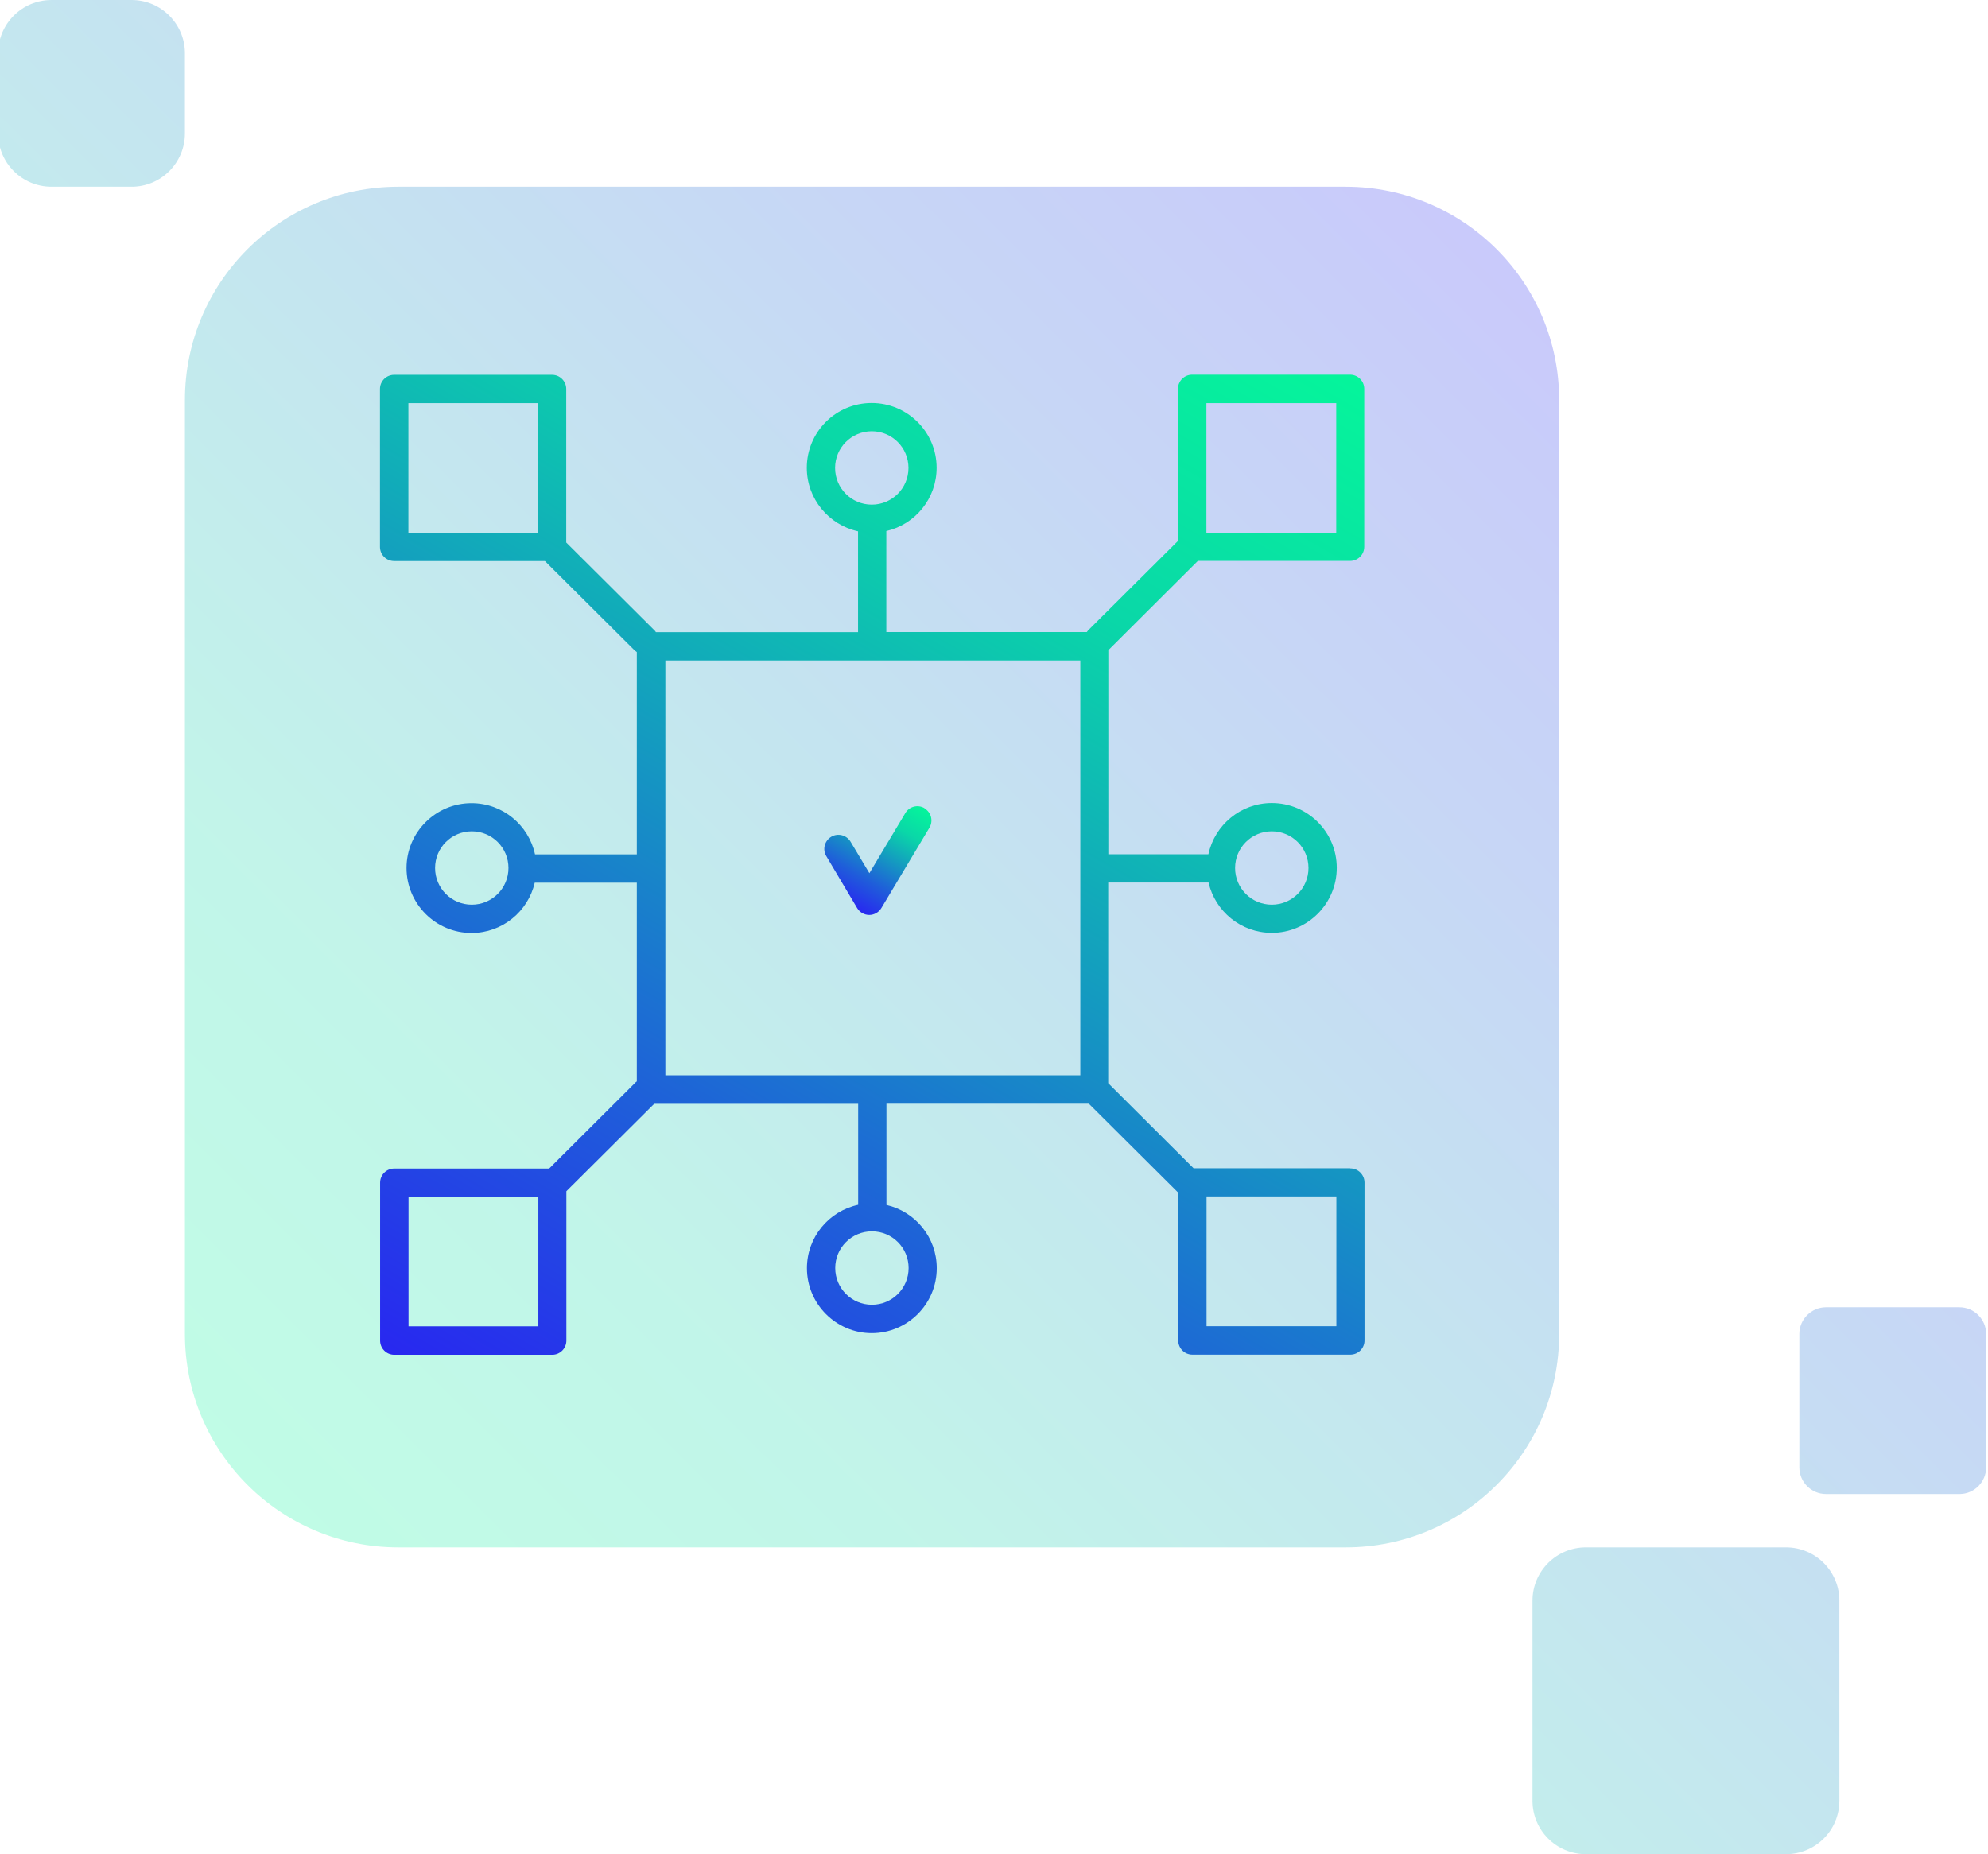 <svg viewBox="0 0 149 139" xmlns="http://www.w3.org/2000/svg" xmlns:xlink="http://www.w3.org/1999/xlink"><linearGradient id="a"><stop offset="0" stop-color="#2828f0"/><stop offset=".25" stop-color="#1f5dda"/><stop offset=".5" stop-color="#149bc0"/><stop offset=".75" stop-color="#0ad7a8"/><stop offset="1" stop-color="#05f59b"/></linearGradient><linearGradient id="b" gradientTransform="matrix(1 0 0 -1 0 -2878.56)" gradientUnits="userSpaceOnUse" x1="116.73" x2="22" xlink:href="#a" y1="-2899.92" y2="-2995.19"/><linearGradient id="c" gradientUnits="userSpaceOnUse" x1="62.96" x2="67.53" xlink:href="#a" y1="67.48" y2="59.57"/><linearGradient id="d" x1="59.62" x2="71.38" xlink:href="#c" y1="75.24" y2="54.87"/><linearGradient id="e" x1="40.44" x2="90.29" xlink:href="#c" y1="107.99" y2="21.64"/><path d="m-.14 4c0-2.21 1.79-4 4-4h6c2.21 0 4 1.79 4 4v6c0 2.21-1.79 4-4 4h-6c-2.21 0-4-1.79-4-4zm30 10c-8.84 0-16 7.16-16 16v70c0 8.84 7.16 16 16 16h71c8.84 0 16-7.16 16-16v-70c0-8.84-7.16-16-16-16zm89 102c-2.21 0-4 1.79-4 4v15c0 2.21 1.79 4 4 4h15c2.21 0 4-1.79 4-4v-15c0-2.21-1.79-4-4-4zm18-18c-1.1 0-2 .9-2 2v10c0 1.11.9 2 2 2h10c1.1 0 2-.89 2-2v-10c0-1.1-.9-2-2-2z" fill="url(#b)" fill-rule="evenodd" opacity=".25"/><path d="m69.3 60.59c-.5-.3-1.15-.14-1.45.37l-2.69 4.5-1.41-2.36c-.3-.5-.95-.67-1.45-.37s-.67.95-.37 1.45l2.31 3.89c.19.32.54.52.91.52.37 0 .72-.2.91-.52l3.6-6.02c.3-.5.14-1.15-.37-1.45z" fill="url(#c)"/><path d="m57.67 73.95h15.67c.58 0 1.06-.47 1.06-1.06v-15.67c0-.58-.47-1.06-1.06-1.06h-15.67c-.58 0-1.06.47-1.06 1.06v15.67c0 .58.47 1.06 1.06 1.06zm1.06-15.67h13.56v13.56h-13.56z" fill="url(#d)"/><path d="m101.19 87.58h-11.73l-6.4-6.38v-15.04h7.52c.5 2.16 2.43 3.77 4.74 3.77 2.68 0 4.87-2.18 4.87-4.87s-2.18-4.86-4.87-4.86c-2.33 0-4.28 1.65-4.75 3.84h-7.5v-15.3l6.71-6.69h11.41c.58 0 1.06-.47 1.06-1.06v-11.84c0-.58-.47-1.06-1.06-1.06h-11.84c-.58 0-1.06.47-1.06 1.06v11.4l-6.76 6.73s-.04.07-.07.1h-15.03v-7.57c2.16-.5 3.77-2.43 3.77-4.74 0-2.68-2.18-4.86-4.87-4.86s-4.86 2.18-4.86 4.86c0 2.33 1.65 4.28 3.84 4.76v7.56h-15.15s-.04-.07-.07-.1l-6.65-6.62v-11.51c0-.58-.47-1.06-1.06-1.06h-11.84c-.58 0-1.06.47-1.06 1.06v11.84c0 .58.47 1.06 1.06 1.06h11.3l6.76 6.73s.09.05.13.09v15.17h-7.63c-.47-2.19-2.42-3.84-4.76-3.84-2.68 0-4.87 2.18-4.87 4.86s2.18 4.87 4.87 4.87c2.31 0 4.24-1.61 4.74-3.77h7.65v14.9s-.05.03-.07.05l-6.5 6.48h-11.61c-.58 0-1.06.47-1.06 1.06v11.84c0 .58.47 1.06 1.06 1.06h11.84c.58 0 1.06-.47 1.06-1.06v-11.2l6.58-6.55h15.29v7.57c-2.19.47-3.84 2.42-3.84 4.75 0 2.68 2.18 4.87 4.86 4.87s4.87-2.18 4.87-4.87c0-2.31-1.61-4.24-3.77-4.74v-7.59h15.17l6.7 6.67v11.08c0 .58.47 1.06 1.06 1.06h11.84c.58 0 1.06-.47 1.06-1.06v-11.84c0-.58-.47-1.06-1.06-1.06zm-5.87-25.26c1.52 0 2.75 1.23 2.75 2.75s-1.23 2.75-2.75 2.75-2.75-1.23-2.75-2.75 1.23-2.75 2.75-2.75zm-32.73-27.24c0-1.52 1.23-2.75 2.75-2.75s2.75 1.23 2.75 2.75-1.23 2.75-2.75 2.75-2.75-1.23-2.75-2.75zm-31.98-4.86h9.73v9.73h-9.73zm4.75 37.6c-1.52 0-2.75-1.23-2.75-2.75s1.23-2.75 2.75-2.75 2.75 1.23 2.75 2.75-1.23 2.75-2.75 2.75zm4.99 31.61h-9.73v-9.73h9.73zm27.75-4.37c0 1.52-1.23 2.75-2.75 2.75s-2.75-1.23-2.75-2.75 1.23-2.75 2.75-2.75 2.75 1.23 2.75 2.75zm22.32-64.84h9.73v9.73h-9.73zm-9.45 50.39h-31.1v-31.1h31.1zm19.19 18.81h-9.73v-9.73h9.73z" fill="url(#e)"/></svg>